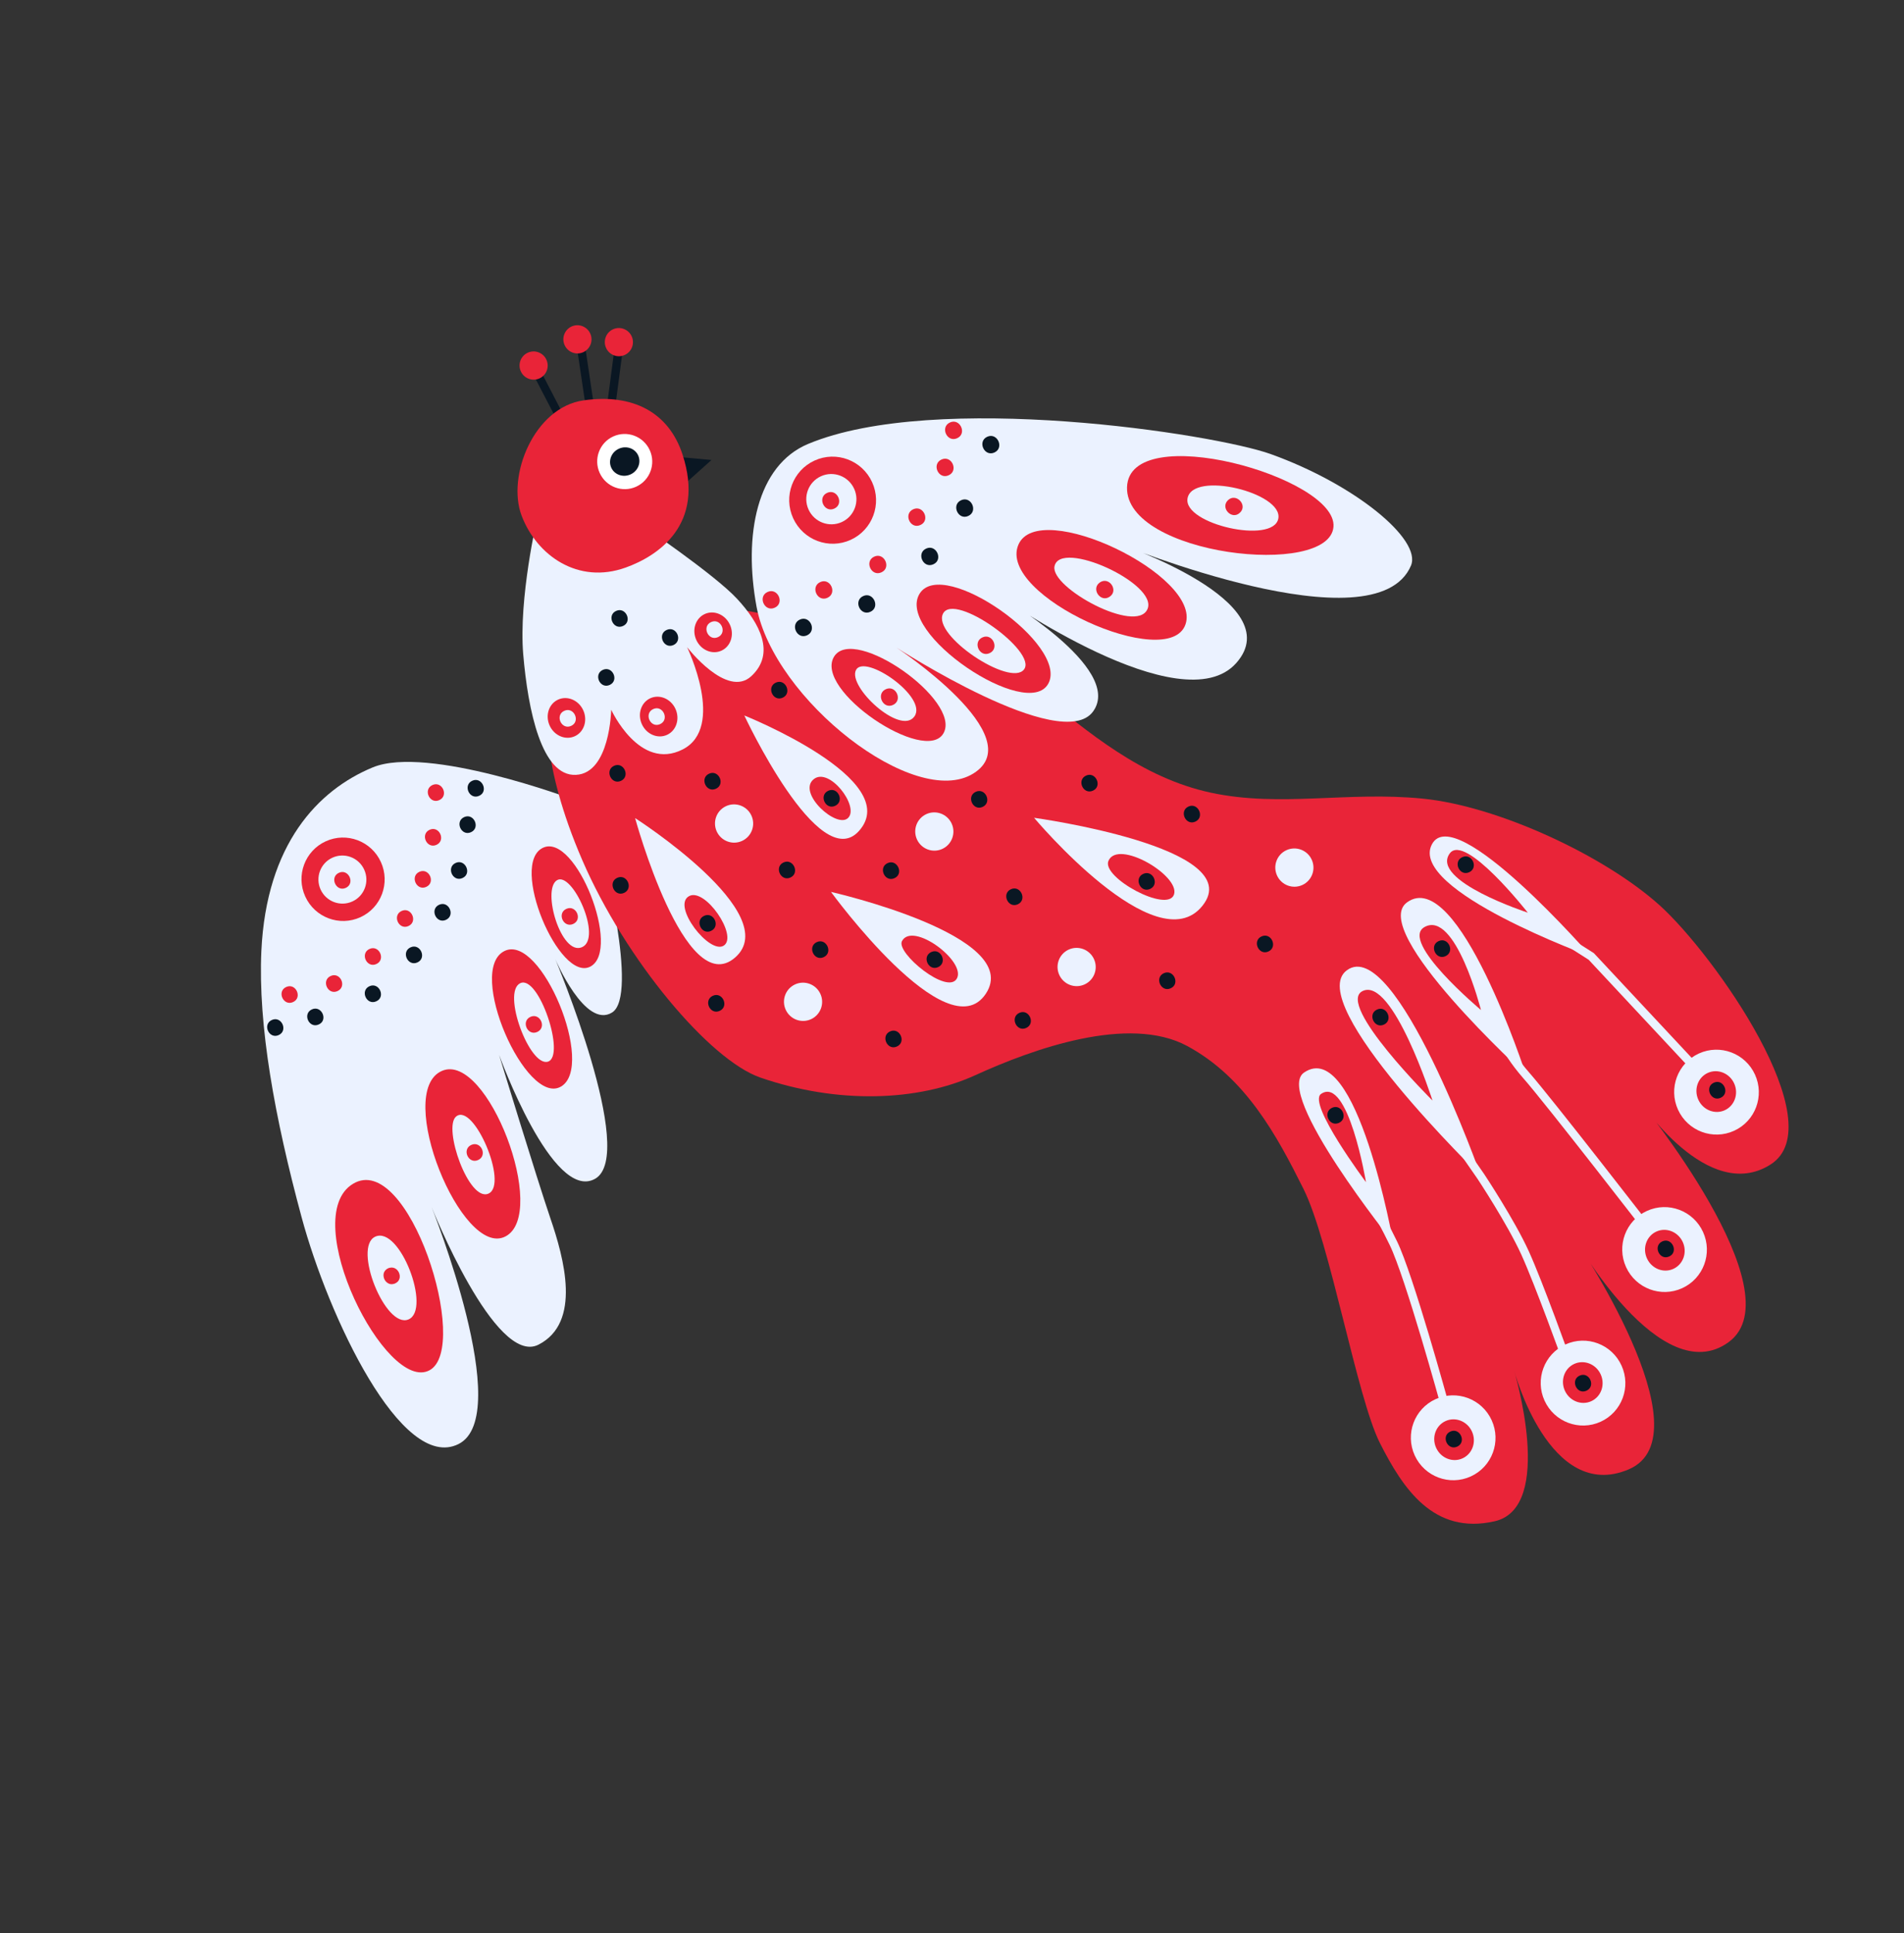 <svg width="135" height="137" viewBox="0 0 135 137" fill="none" xmlns="http://www.w3.org/2000/svg">
<rect x="0" y="0" width="135" height="137" fill="#333333" stroke="none"/>
<g clip-path="url(#clip0_10604_16931)">
<path d="M43.453 29.072C43.405 29.093 43.351 29.099 43.292 29.097C43.13 29.075 43.015 28.927 43.036 28.764L43.575 24.665C43.597 24.502 43.744 24.387 43.906 24.409C44.069 24.43 44.184 24.578 44.163 24.741L43.623 28.841C43.604 28.945 43.539 29.032 43.453 29.072Z" fill="#0A1723"/>
<path d="M42.005 29.512C41.982 29.523 41.958 29.534 41.931 29.537C41.771 29.562 41.623 29.447 41.598 29.287L40.91 24.648C40.884 24.488 40.998 24.34 41.158 24.315C41.318 24.29 41.465 24.404 41.491 24.564L42.179 29.203C42.19 29.332 42.123 29.458 42.005 29.512Z" fill="#0A1723"/>
<path d="M39.927 30.011C39.785 30.076 39.617 30.019 39.544 29.88L37.741 26.41C37.664 26.263 37.717 26.086 37.867 26.018C38.005 25.945 38.19 25.994 38.258 26.145L40.061 29.615C40.138 29.762 40.085 29.939 39.935 30.007C39.935 30.007 39.935 30.007 39.927 30.011Z" fill="#0A1723"/>
<path d="M48.04 32.38L50.447 32.601L48.181 34.63L48.04 32.38Z" fill="#0A1723"/>
<path d="M40.637 56.66C40.637 56.66 30.302 52.782 26.424 54.389C22.546 55.996 18.887 59.817 18.531 67.409C18.29 72.683 19.476 79.207 21.385 86.272C23.295 93.336 28.481 104.346 32.505 102.347C36.528 100.348 30.598 85.538 30.598 85.538C30.598 85.538 35.109 96.865 38.179 95.302C41.248 93.739 39.998 89.184 39.017 86.324C38.043 83.46 35.386 74.757 35.386 74.757C35.386 74.757 39.185 85.252 42.197 83.543C45.201 81.837 39.37 67.976 39.37 67.976C39.37 67.976 41.483 72.959 43.402 71.758C45.318 70.549 42.653 60.368 42.653 60.368L40.637 56.66Z" fill="#EBF2FF"/>
<path d="M38.847 50.211C38.847 50.211 38.249 53.954 41.297 60.987C44.345 68.019 50.305 75.129 53.922 76.375C59.393 78.257 65.07 78.066 69.155 76.202C73.239 74.338 80.033 71.897 84.18 74.135C88.326 76.373 90.538 80.489 92.42 84.258C94.302 88.026 96.209 99.051 97.841 102.274C99.474 105.497 101.64 108.801 105.974 107.818C110.3 106.838 107.348 97.113 107.348 97.113C107.348 97.113 109.844 106.549 115.489 104.135C121.141 101.718 111.619 87.725 111.619 87.725C111.619 87.725 117.753 98.637 122.569 95.119C127.385 91.601 116.247 78.011 116.247 78.011C116.247 78.011 121.096 85.379 125.548 82.525C130.008 79.667 121.564 67.658 117.655 64.145C113.75 60.64 106.223 57.133 100.874 56.601C95.524 56.069 90.788 57.236 85.867 56.183C80.935 55.126 77.156 51.897 73.5 48.938C69.844 45.979 50.296 42.834 50.296 42.834L38.847 50.211Z" fill="#E92438"/>
<path d="M53.643 43.008C54.871 49.581 64.866 57.411 69.018 54.818C73.174 52.233 63.566 45.899 63.566 45.899C63.566 45.899 75.296 53.502 77.509 50.417C79.714 47.336 70.845 42.224 70.845 42.224C70.845 42.224 83.793 51.345 87.655 46.991C91.518 42.637 79.316 38.53 79.316 38.53C79.316 38.53 97.536 46.01 100.043 40.085C100.82 38.238 96.071 34.325 90.101 32.183C86.132 30.753 66.345 27.688 57.293 31.465C53.663 32.988 52.699 37.913 53.643 43.008Z" fill="#EBF2FF"/>
<path d="M38.097 36.669C38.097 36.669 36.761 42.404 37.099 46.38C37.437 50.357 38.41 55.037 40.833 54.917C43.25 54.808 43.338 50.303 43.338 50.303C43.338 50.303 45.335 54.678 48.404 53.115C51.473 51.552 48.717 45.868 48.717 45.868C48.717 45.868 51.542 49.532 53.274 47.919C55.006 46.306 53.871 44.176 52.258 42.436C50.644 40.696 45.394 37.145 45.394 37.145L38.097 36.669Z" fill="#EBF2FF"/>
<path d="M44.369 40.223C40.981 41.444 38.048 39.359 36.984 36.546C35.915 33.726 37.874 28.873 41.373 28.376C44.879 27.875 47.422 29.23 48.395 32.218C50.022 37.203 46.636 39.408 44.369 40.223Z" fill="#E92438"/>
<path d="M40.755 52.179C41.413 51.879 41.681 51.055 41.353 50.338C41.026 49.621 40.228 49.284 39.571 49.584C38.913 49.884 38.645 50.708 38.972 51.425C39.299 52.142 40.097 52.48 40.755 52.179Z" fill="#E92438"/>
<path d="M47.294 52.082C47.952 51.782 48.22 50.958 47.893 50.241C47.566 49.525 46.767 49.187 46.11 49.487C45.452 49.787 45.184 50.611 45.511 51.328C45.839 52.045 46.637 52.383 47.294 52.082Z" fill="#E92438"/>
<path d="M51.154 46.114C51.812 45.814 52.08 44.989 51.753 44.273C51.425 43.556 50.627 43.218 49.97 43.518C49.312 43.819 49.044 44.643 49.371 45.359C49.698 46.076 50.497 46.414 51.154 46.114Z" fill="#E92438"/>
<path d="M94.548 37.334C94.264 40.992 79.769 39.355 79.91 34.529C80.059 29.7 94.827 33.812 94.548 37.334Z" fill="#E92438"/>
<path d="M30.459 97.113C27.382 98.785 21.093 86.3 25.021 83.905C28.957 81.506 33.413 95.507 30.459 97.113Z" fill="#E92438"/>
<path d="M72.206 38.609C70.67 42.217 82.888 47.694 84.058 44.244C85.219 40.798 73.633 35.243 72.206 38.609Z" fill="#E92438"/>
<path d="M31.342 75.895C27.907 77.367 32.761 89.236 35.84 87.63C38.926 86.02 34.556 74.524 31.342 75.895Z" fill="#E92438"/>
<path d="M65.215 42.058C63.431 44.852 72.873 51.156 74.332 48.444C75.787 45.724 66.883 39.452 65.215 42.058Z" fill="#E92438"/>
<path d="M35.781 67.396C33.014 68.725 37.298 78.445 39.777 77.008C42.244 75.566 38.365 66.149 35.781 67.396Z" fill="#E92438"/>
<path d="M59.151 46.518C57.627 48.897 65.668 54.263 66.908 51.947C68.151 49.639 60.57 44.303 59.151 46.518Z" fill="#E92438"/>
<path d="M38.526 60.072C36.059 61.159 39.654 69.682 41.868 68.5C44.078 67.31 40.835 59.056 38.526 60.072Z" fill="#E92438"/>
<path d="M84.199 35.326C83.888 37.15 90.274 38.596 90.636 36.758C90.997 34.919 84.542 33.343 84.199 35.326Z" fill="#EBF2FF"/>
<path d="M26.605 87.647C24.997 88.381 27.325 94.212 28.967 93.51C30.602 92.812 28.348 86.851 26.605 87.647Z" fill="#EBF2FF"/>
<path d="M74.766 40.147C74.485 41.661 80.567 44.967 81.358 43.172C82.16 41.381 75.14 38.169 74.766 40.147Z" fill="#EBF2FF"/>
<path d="M32.341 79.13C31.383 79.911 33.25 85.255 34.651 84.587C36.059 83.915 33.583 78.114 32.341 79.13Z" fill="#EBF2FF"/>
<path d="M66.866 43.485C66.064 45.027 71.648 48.722 72.608 47.443C73.567 46.183 67.668 41.943 66.866 43.485Z" fill="#EBF2FF"/>
<path d="M36.882 69.685C35.568 70.333 37.557 75.631 38.847 75.243C40.137 74.855 38.197 69.037 36.882 69.685Z" fill="#EBF2FF"/>
<path d="M60.69 47.489C60.091 48.681 63.846 52.149 64.832 50.781C65.818 49.413 61.298 46.294 60.69 47.489Z" fill="#EBF2FF"/>
<path d="M39.487 62.387C38.404 63.062 39.785 67.758 41.262 67.132C42.743 66.494 40.57 61.711 39.487 62.387Z" fill="#EBF2FF"/>
<path d="M40.009 50.378C39.323 50.691 39.811 51.759 40.497 51.446C41.183 51.133 40.695 50.065 40.009 50.378Z" fill="#EBF2FF"/>
<path d="M46.317 50.253C45.631 50.566 46.118 51.634 46.804 51.321C47.49 51.008 47.003 49.94 46.317 50.253Z" fill="#EBF2FF"/>
<path d="M50.42 44.087C49.734 44.4 50.221 45.469 50.907 45.156C51.593 44.842 51.106 43.774 50.42 44.087Z" fill="#EBF2FF"/>
<path d="M27.648 89.848C27.605 89.858 27.562 89.868 27.523 89.886C27.436 89.926 27.372 89.974 27.316 90.038C27.267 90.099 27.23 90.163 27.212 90.229C27.212 90.248 27.199 90.263 27.199 90.283C27.185 90.356 27.19 90.43 27.203 90.501C27.229 90.642 27.302 90.781 27.411 90.874C27.442 90.898 27.468 90.915 27.498 90.939C27.514 90.952 27.525 90.956 27.548 90.965C27.647 91.015 27.759 91.031 27.888 91.001C27.931 90.99 27.974 90.98 28.014 90.962C28.187 90.883 28.285 90.762 28.324 90.62C28.337 90.585 28.339 90.546 28.343 90.516C28.349 90.465 28.343 90.41 28.337 90.356C28.278 90.039 28.004 89.772 27.648 89.848Z" fill="#E92438"/>
<path d="M33.414 81.145C32.728 81.458 33.215 82.527 33.901 82.214C34.587 81.9 34.1 80.832 33.414 81.145Z" fill="#E92438"/>
<path d="M37.608 72.069C36.922 72.382 37.41 73.451 38.096 73.137C38.782 72.824 38.294 71.756 37.608 72.069Z" fill="#E92438"/>
<path d="M40.155 64.415C39.469 64.728 39.957 65.796 40.643 65.483C41.329 65.17 40.842 64.102 40.155 64.415Z" fill="#E92438"/>
<path d="M62.806 48.847C62.088 49.174 62.598 50.29 63.315 49.963C64.033 49.635 63.523 48.519 62.806 48.847Z" fill="#E92438"/>
<path d="M69.657 45.175C68.94 45.502 69.449 46.618 70.167 46.291C70.884 45.963 70.375 44.847 69.657 45.175Z" fill="#E92438"/>
<path d="M77.988 41.277C77.332 41.72 78.027 42.741 78.679 42.291C79.335 41.848 78.643 40.835 77.988 41.277Z" fill="#E92438"/>
<path d="M87.067 35.451C86.497 35.998 87.352 36.889 87.918 36.334C88.491 35.795 87.637 34.904 87.067 35.451Z" fill="#E92438"/>
<path d="M67.355 29.942C66.638 30.27 67.147 31.386 67.864 31.058C68.585 30.739 68.073 29.615 67.355 29.942Z" fill="#E92438"/>
<path d="M66.753 32.569C66.036 32.897 66.545 34.013 67.262 33.685C67.984 33.365 67.479 32.238 66.753 32.569Z" fill="#E92438"/>
<path d="M64.751 36.093C64.033 36.421 64.542 37.537 65.26 37.209C65.981 36.89 65.468 35.766 64.751 36.093Z" fill="#E92438"/>
<path d="M61.985 39.45C61.268 39.777 61.777 40.893 62.494 40.565C63.216 40.246 62.703 39.122 61.985 39.45Z" fill="#E92438"/>
<path d="M58.159 41.253C57.441 41.581 57.95 42.696 58.668 42.369C59.386 42.041 58.876 40.926 58.159 41.253Z" fill="#E92438"/>
<path d="M54.42 41.956C53.703 42.283 54.212 43.399 54.93 43.071C55.651 42.752 55.146 41.624 54.42 41.956Z" fill="#E92438"/>
<path d="M20.292 69.952C19.606 70.265 20.094 71.333 20.78 71.02C21.466 70.707 20.978 69.639 20.292 69.952Z" fill="#E92438"/>
<path d="M23.443 69.173C22.757 69.487 23.245 70.555 23.931 70.242C24.617 69.929 24.137 68.857 23.443 69.173Z" fill="#E92438"/>
<path d="M26.198 67.256C25.512 67.569 26 68.638 26.686 68.324C27.372 68.011 26.884 66.943 26.198 67.256Z" fill="#E92438"/>
<path d="M28.475 64.563C27.789 64.876 28.277 65.944 28.963 65.631C29.649 65.318 29.161 64.25 28.475 64.563Z" fill="#E92438"/>
<path d="M29.734 61.789C29.048 62.102 29.536 63.17 30.222 62.857C30.908 62.544 30.42 61.476 29.734 61.789Z" fill="#E92438"/>
<path d="M30.461 58.809C29.775 59.122 30.262 60.19 30.948 59.877C31.634 59.564 31.147 58.496 30.461 58.809Z" fill="#E92438"/>
<path d="M30.662 55.638C29.976 55.951 30.464 57.02 31.15 56.706C31.836 56.393 31.348 55.325 30.662 55.638Z" fill="#E92438"/>
<path d="M25.553 65.007C27.034 64.332 27.684 62.579 27.006 61.093C26.328 59.607 24.578 58.95 23.097 59.626C21.617 60.302 20.966 62.054 21.644 63.54C22.322 65.026 24.072 65.683 25.553 65.007Z" fill="#E92438"/>
<path d="M24.986 63.889C25.839 63.5 26.214 62.489 25.823 61.633C25.433 60.776 24.424 60.398 23.57 60.787C22.716 61.177 22.341 62.187 22.732 63.044C23.123 63.9 24.132 64.279 24.986 63.889Z" fill="#EBF2FF"/>
<path d="M60.318 38.26C61.864 37.554 62.543 35.724 61.835 34.173C61.127 32.621 59.3 31.936 57.754 32.641C56.208 33.347 55.529 35.177 56.237 36.728C56.945 38.28 58.772 38.965 60.318 38.26Z" fill="#E92438"/>
<path d="M59.686 37C60.578 36.592 60.971 35.536 60.562 34.64C60.153 33.744 59.098 33.348 58.205 33.755C57.312 34.163 56.92 35.219 57.329 36.115C57.738 37.011 58.793 37.407 59.686 37Z" fill="#EBF2FF"/>
<path d="M58.646 34.931C57.928 35.258 58.438 36.374 59.155 36.046C59.873 35.719 59.364 34.603 58.646 34.931Z" fill="#E92438"/>
<path d="M24.03 61.858C23.344 62.172 23.832 63.24 24.518 62.927C25.204 62.614 24.716 61.545 24.03 61.858Z" fill="#E92438"/>
<path d="M45.032 57.982C45.032 57.982 48.565 70.941 52.117 67.867C55.664 64.785 45.032 57.982 45.032 57.982Z" fill="#EBF2FF"/>
<path d="M52.775 50.709C52.775 50.709 58.07 62.061 60.903 58.894C64.159 55.257 52.775 50.709 52.775 50.709Z" fill="#EBF2FF"/>
<path d="M58.92 63.213C58.92 63.213 67.166 74.538 69.895 70.433C72.636 66.314 58.92 63.213 58.92 63.213Z" fill="#EBF2FF"/>
<path d="M73.32 57.96C73.32 57.96 82.003 68.321 85.268 64.182C88.545 60.047 73.32 57.96 73.32 57.96Z" fill="#EBF2FF"/>
<path d="M52.612 59.6C53.291 59.29 53.59 58.486 53.279 57.804C52.967 57.122 52.164 56.821 51.485 57.131C50.806 57.441 50.507 58.245 50.818 58.927C51.129 59.608 51.932 59.91 52.612 59.6Z" fill="#EBF2FF"/>
<path d="M66.81 60.167C67.489 59.857 67.788 59.053 67.477 58.371C67.165 57.689 66.362 57.388 65.683 57.698C65.004 58.008 64.705 58.812 65.016 59.494C65.327 60.175 66.13 60.477 66.81 60.167Z" fill="#EBF2FF"/>
<path d="M76.9 69.77C77.579 69.46 77.878 68.656 77.567 67.974C77.255 67.292 76.452 66.991 75.773 67.301C75.094 67.611 74.795 68.415 75.106 69.097C75.418 69.779 76.22 70.08 76.9 69.77Z" fill="#EBF2FF"/>
<path d="M92.339 62.724C93.019 62.414 93.317 61.61 93.006 60.928C92.695 60.246 91.892 59.945 91.213 60.255C90.533 60.565 90.235 61.369 90.546 62.051C90.857 62.732 91.66 63.034 92.339 62.724Z" fill="#EBF2FF"/>
<path d="M57.502 72.236C58.182 71.926 58.48 71.122 58.169 70.44C57.858 69.758 57.055 69.457 56.376 69.767C55.696 70.077 55.398 70.881 55.709 71.563C56.02 72.245 56.823 72.546 57.502 72.236Z" fill="#EBF2FF"/>
<path d="M104.285 104.639C105.792 103.952 106.454 102.168 105.764 100.656C105.074 99.144 103.293 98.476 101.786 99.163C100.279 99.851 99.617 101.635 100.307 103.147C100.998 104.659 102.779 105.327 104.285 104.639Z" fill="#EBF2FF"/>
<path d="M113.492 100.763C114.999 100.075 115.661 98.292 114.971 96.78C114.281 95.267 112.5 94.599 110.993 95.287C109.486 95.975 108.824 97.758 109.514 99.27C110.204 100.782 111.985 101.45 113.492 100.763Z" fill="#EBF2FF"/>
<path d="M119.272 91.298C120.779 90.61 121.441 88.827 120.751 87.315C120.061 85.803 118.28 85.134 116.773 85.822C115.266 86.51 114.604 88.293 115.294 89.805C115.984 91.317 117.765 91.986 119.272 91.298Z" fill="#EBF2FF"/>
<path d="M122.955 80.141C124.462 79.454 125.124 77.67 124.434 76.158C123.744 74.646 121.963 73.978 120.456 74.665C118.949 75.353 118.287 77.136 118.977 78.649C119.668 80.161 121.448 80.829 122.955 80.141Z" fill="#EBF2FF"/>
<path d="M92.461 76.016C90.283 77.507 98.791 88.091 98.791 88.091C98.791 88.091 96.2 73.459 92.461 76.016Z" fill="#EBF2FF"/>
<path d="M95.49 68.772C92.36 71.1 105.011 83.369 105.011 83.369C105.011 83.369 98.931 66.207 95.49 68.772Z" fill="#EBF2FF"/>
<path d="M99.761 63.955C97.003 65.969 108.201 76.185 108.201 76.185C108.201 76.185 103.387 61.315 99.761 63.955Z" fill="#EBF2FF"/>
<path d="M101.52 59.854C99.853 63.091 112.827 67.802 112.827 67.802C112.827 67.802 103.141 56.685 101.52 59.854Z" fill="#EBF2FF"/>
<path d="M102.604 99.995C102.588 100.002 102.572 100.009 102.565 100.013C102.412 100.054 102.248 99.966 102.203 99.805C102.179 99.711 99.651 90.519 98.526 88.221C97.412 85.947 96.86 85.196 96.848 85.191C96.751 85.063 96.781 84.878 96.909 84.781C97.036 84.685 97.218 84.707 97.318 84.843C97.34 84.871 97.904 85.627 99.051 87.972C100.198 90.317 102.659 99.281 102.767 99.663C102.805 99.788 102.73 99.938 102.604 99.995Z" fill="#EBF2FF"/>
<path d="M111.255 96.822C111.247 96.825 111.239 96.829 111.231 96.832C111.074 96.885 110.914 96.805 110.853 96.651C110.836 96.592 108.843 91.057 107.861 88.905C106.882 86.76 104.779 83.57 104.756 83.542L101.86 79.367C101.771 79.235 101.8 79.049 101.932 78.961C102.063 78.872 102.248 78.902 102.337 79.034L105.237 83.218C105.329 83.357 107.392 86.479 108.389 88.663C109.382 90.84 111.378 96.402 111.395 96.461C111.457 96.596 111.389 96.76 111.255 96.822Z" fill="#EBF2FF"/>
<path d="M117.41 87.95C117.292 88.004 117.146 87.975 117.056 87.863C116.982 87.763 109.551 78.16 107.977 76.383C106.374 74.562 105.503 72.445 105.464 72.357C105.403 72.204 105.478 72.035 105.624 71.978C105.777 71.918 105.946 71.994 106.003 72.14C106.014 72.164 106.874 74.257 108.413 76.002C109.994 77.796 117.21 87.114 117.515 87.51C117.611 87.638 117.59 87.82 117.466 87.925C117.45 87.932 117.434 87.939 117.41 87.95Z" fill="#EBF2FF"/>
<path d="M121.102 76.79C120.991 76.84 120.856 76.816 120.766 76.723L112.641 68.021L108.34 65.279C108.204 65.188 108.159 65.008 108.249 64.871C108.34 64.734 108.52 64.69 108.656 64.781L113.021 67.56L113.043 67.588L121.199 76.315C121.312 76.436 121.302 76.622 121.189 76.731C121.157 76.765 121.125 76.779 121.102 76.79Z" fill="#EBF2FF"/>
<path d="M48.853 63.514C47.607 64.207 50.322 67.692 51.327 67.013C52.336 66.323 49.993 62.879 48.853 63.514Z" fill="#E92438"/>
<path d="M57.694 55.224C56.492 56.203 59.358 58.787 60.143 57.96C60.932 57.141 58.796 54.339 57.694 55.224Z" fill="#E92438"/>
<path d="M63.952 66.701C63.512 67.533 67.204 70.571 67.852 69.339C68.491 68.11 64.706 65.286 63.952 66.701Z" fill="#E92438"/>
<path d="M78.592 61.014C78.09 62.19 82.796 64.736 83.242 63.395C83.68 62.058 79.258 59.448 78.592 61.014Z" fill="#E92438"/>
<path d="M93.666 77.531C92.681 78.211 96.853 83.783 96.853 83.783C96.853 83.783 95.59 76.213 93.666 77.531Z" fill="#E92438"/>
<path d="M96.601 70.245C94.713 71.202 101.569 77.998 101.569 77.998C101.569 77.998 98.737 69.165 96.601 70.245Z" fill="#E92438"/>
<path d="M101.006 65.701C99.182 66.715 105.005 71.582 105.005 71.582C105.005 71.582 103.194 64.482 101.006 65.701Z" fill="#E92438"/>
<path d="M102.79 60.488C101.385 62.42 108.326 64.683 108.326 64.683C108.326 64.683 103.874 58.999 102.79 60.488Z" fill="#E92438"/>
<path d="M103.7 103.358C104.401 103.038 104.7 102.187 104.367 101.457C104.034 100.727 103.195 100.395 102.494 100.715C101.793 101.035 101.495 101.886 101.828 102.615C102.161 103.345 102.999 103.678 103.7 103.358Z" fill="#E92438"/>
<path d="M112.828 99.307C113.529 98.987 113.827 98.136 113.494 97.406C113.161 96.676 112.322 96.344 111.621 96.664C110.92 96.984 110.622 97.835 110.955 98.565C111.288 99.294 112.126 99.627 112.828 99.307Z" fill="#E92438"/>
<path d="M122.291 78.686C122.992 78.365 123.29 77.514 122.957 76.784C122.624 76.055 121.786 75.722 121.085 76.042C120.383 76.362 120.085 77.213 120.418 77.943C120.751 78.673 121.59 79.005 122.291 78.686Z" fill="#E92438"/>
<path d="M118.647 89.929C119.348 89.609 119.647 88.758 119.314 88.028C118.98 87.298 118.142 86.966 117.441 87.286C116.74 87.606 116.441 88.457 116.774 89.187C117.108 89.917 117.946 90.249 118.647 89.929Z" fill="#E92438"/>
<path d="M45.107 34.493C46.087 34.046 46.518 32.886 46.069 31.903C45.62 30.919 44.462 30.485 43.482 30.932C42.502 31.379 42.072 32.539 42.521 33.522C42.969 34.505 44.127 34.94 45.107 34.493Z" fill="white"/>
<path d="M44.71 33.622C45.237 33.382 45.478 32.779 45.249 32.277C45.02 31.774 44.406 31.562 43.88 31.802C43.352 32.043 43.111 32.645 43.341 33.148C43.57 33.65 44.183 33.863 44.71 33.622Z" fill="#0A1723"/>
<path d="M38.251 26.818C38.752 26.589 38.972 25.997 38.742 25.494C38.513 24.991 37.921 24.769 37.42 24.998C36.919 25.226 36.699 25.819 36.929 26.322C37.158 26.824 37.75 27.046 38.251 26.818Z" fill="#E92438"/>
<path d="M41.357 24.96C41.858 24.732 42.078 24.139 41.849 23.636C41.619 23.134 41.027 22.912 40.526 23.14C40.026 23.369 39.806 23.961 40.035 24.464C40.264 24.967 40.856 25.189 41.357 24.96Z" fill="#E92438"/>
<path d="M44.296 25.158C44.797 24.93 45.017 24.337 44.788 23.834C44.558 23.332 43.966 23.11 43.465 23.338C42.965 23.567 42.745 24.159 42.974 24.662C43.203 25.165 43.795 25.387 44.296 25.158Z" fill="#E92438"/>
<path d="M42.743 47.476C42.057 47.789 42.545 48.857 43.231 48.544C43.917 48.231 43.429 47.163 42.743 47.476Z" fill="#0A1723"/>
<path d="M47.265 44.648C46.579 44.961 47.066 46.029 47.752 45.716C48.438 45.403 47.959 44.331 47.265 44.648Z" fill="#0A1723"/>
<path d="M43.685 43.298C42.999 43.611 43.487 44.679 44.173 44.366C44.863 44.061 44.371 42.985 43.685 43.298Z" fill="#0A1723"/>
<path d="M49.927 64.907C49.241 65.221 49.729 66.289 50.415 65.976C51.101 65.663 50.613 64.594 49.927 64.907Z" fill="#0A1723"/>
<path d="M58.726 56.044C58.04 56.358 58.527 57.426 59.213 57.113C59.899 56.8 59.412 55.731 58.726 56.044Z" fill="#0A1723"/>
<path d="M66.029 67.474C65.343 67.787 65.83 68.856 66.516 68.543C67.202 68.23 66.715 67.161 66.029 67.474Z" fill="#0A1723"/>
<path d="M81.06 61.934C80.374 62.247 80.862 63.315 81.547 63.002C82.234 62.689 81.746 61.621 81.06 61.934Z" fill="#0A1723"/>
<path d="M97.635 71.551C96.949 71.864 97.437 72.933 98.123 72.619C98.809 72.306 98.321 71.238 97.635 71.551Z" fill="#0A1723"/>
<path d="M94.448 78.513C93.762 78.826 94.25 79.895 94.936 79.582C95.622 79.268 95.134 78.2 94.448 78.513Z" fill="#0A1723"/>
<path d="M102.004 66.698C101.318 67.011 101.806 68.08 102.492 67.767C103.178 67.454 102.69 66.385 102.004 66.698Z" fill="#0A1723"/>
<path d="M103.682 60.75C102.996 61.063 103.483 62.132 104.169 61.819C104.855 61.505 104.368 60.437 103.682 60.75Z" fill="#0A1723"/>
<path d="M121.515 76.735C120.829 77.048 121.317 78.117 122.003 77.803C122.689 77.49 122.201 76.422 121.515 76.735Z" fill="#0A1723"/>
<path d="M117.863 87.982C117.177 88.295 117.665 89.364 118.351 89.05C119.041 88.745 118.55 87.669 117.863 87.982Z" fill="#0A1723"/>
<path d="M112.001 97.495C111.315 97.808 111.802 98.876 112.488 98.563C113.174 98.25 112.687 97.182 112.001 97.495Z" fill="#0A1723"/>
<path d="M102.834 101.459C102.147 101.772 102.635 102.84 103.321 102.527C104.007 102.214 103.52 101.145 102.834 101.459Z" fill="#0A1723"/>
<path d="M55.556 61.124C54.87 61.437 55.358 62.506 56.044 62.193C56.73 61.88 56.242 60.811 55.556 61.124Z" fill="#0A1723"/>
<path d="M63.108 73.1C62.422 73.413 62.91 74.482 63.596 74.169C64.282 73.856 63.794 72.787 63.108 73.1Z" fill="#0A1723"/>
<path d="M72.275 71.785C71.588 72.099 72.076 73.167 72.762 72.854C73.448 72.541 72.96 71.472 72.275 71.785Z" fill="#0A1723"/>
<path d="M71.677 63.023C70.991 63.336 71.478 64.404 72.164 64.091C72.85 63.778 72.363 62.71 71.677 63.023Z" fill="#0A1723"/>
<path d="M77.005 54.969C76.319 55.282 76.806 56.35 77.492 56.037C78.182 55.732 77.691 54.656 77.005 54.969Z" fill="#0A1723"/>
<path d="M82.52 68.974C81.834 69.287 82.322 70.356 83.008 70.043C83.697 69.737 83.206 68.661 82.52 68.974Z" fill="#0A1723"/>
<path d="M43.54 54.274C42.854 54.587 43.342 55.655 44.028 55.342C44.714 55.029 44.226 53.961 43.54 54.274Z" fill="#0A1723"/>
<path d="M50.541 70.575C49.855 70.888 50.343 71.956 51.029 71.643C51.715 71.33 51.227 70.261 50.541 70.575Z" fill="#0A1723"/>
<path d="M84.266 57.162C83.58 57.475 84.067 58.544 84.753 58.231C85.443 57.925 84.952 56.849 84.266 57.162Z" fill="#0A1723"/>
<path d="M55.009 48.38C54.323 48.693 54.81 49.761 55.496 49.448C56.182 49.135 55.695 48.067 55.009 48.38Z" fill="#0A1723"/>
<path d="M43.763 62.214C43.077 62.527 43.564 63.595 44.25 63.282C44.936 62.969 44.449 61.901 43.763 62.214Z" fill="#0A1723"/>
<path d="M89.448 66.367C88.762 66.68 89.249 67.748 89.935 67.435C90.621 67.122 90.134 66.054 89.448 66.367Z" fill="#0A1723"/>
<path d="M62.933 61.171C62.247 61.484 62.735 62.553 63.421 62.239C64.11 61.934 63.619 60.858 62.933 61.171Z" fill="#0A1723"/>
<path d="M57.914 66.77C57.228 67.083 57.715 68.151 58.401 67.838C59.087 67.525 58.6 66.457 57.914 66.77Z" fill="#0A1723"/>
<path d="M50.275 54.834C49.589 55.147 50.076 56.215 50.762 55.902C51.448 55.589 50.961 54.521 50.275 54.834Z" fill="#0A1723"/>
<path d="M69.183 56.119C68.497 56.432 68.985 57.501 69.671 57.188C70.357 56.875 69.877 55.803 69.183 56.119Z" fill="#0A1723"/>
<path d="M22.113 71.54C21.427 71.853 21.914 72.921 22.6 72.608C23.29 72.303 22.799 71.227 22.113 71.54Z" fill="#0A1723"/>
<path d="M26.194 69.897C25.508 70.21 25.995 71.279 26.681 70.966C27.371 70.66 26.88 69.584 26.194 69.897Z" fill="#0A1723"/>
<path d="M29.109 67.142C28.423 67.455 28.911 68.523 29.597 68.21C30.283 67.897 29.795 66.829 29.109 67.142Z" fill="#0A1723"/>
<path d="M31.134 64.124C30.448 64.437 30.935 65.505 31.621 65.192C32.307 64.879 31.82 63.811 31.134 64.124Z" fill="#0A1723"/>
<path d="M32.306 61.16C31.62 61.474 32.107 62.542 32.793 62.229C33.483 61.924 32.992 60.847 32.306 61.16Z" fill="#0A1723"/>
<path d="M32.91 57.911C32.224 58.224 32.711 59.293 33.397 58.98C34.083 58.667 33.596 57.598 32.91 57.911Z" fill="#0A1723"/>
<path d="M33.486 55.334C32.8 55.647 33.288 56.715 33.974 56.402C34.664 56.097 34.172 55.021 33.486 55.334Z" fill="#0A1723"/>
<path d="M19.273 72.291C18.587 72.604 19.075 73.672 19.761 73.359C20.447 73.046 19.959 71.978 19.273 72.291Z" fill="#0A1723"/>
<path d="M56.714 43.911C55.996 44.239 56.505 45.354 57.223 45.027C57.94 44.699 57.431 43.584 56.714 43.911Z" fill="#0A1723"/>
<path d="M61.203 42.245C60.485 42.572 60.995 43.688 61.712 43.361C62.433 43.041 61.92 41.917 61.203 42.245Z" fill="#0A1723"/>
<path d="M65.669 38.878C64.951 39.205 65.46 40.321 66.178 39.993C66.899 39.674 66.386 38.55 65.669 38.878Z" fill="#0A1723"/>
<path d="M68.145 35.453C67.428 35.78 67.937 36.896 68.654 36.568C69.372 36.241 68.863 35.125 68.145 35.453Z" fill="#0A1723"/>
<path d="M69.999 30.954C69.281 31.282 69.79 32.397 70.508 32.07C71.225 31.742 70.716 30.627 69.999 30.954Z" fill="#0A1723"/>
</g>
<defs>
<clipPath id="clip0_10604_16931">
<rect width="100" height="104.808" fill="white" transform="translate(0.256 41.519) rotate(-24.532)"/>
</clipPath>
</defs>
</svg>
